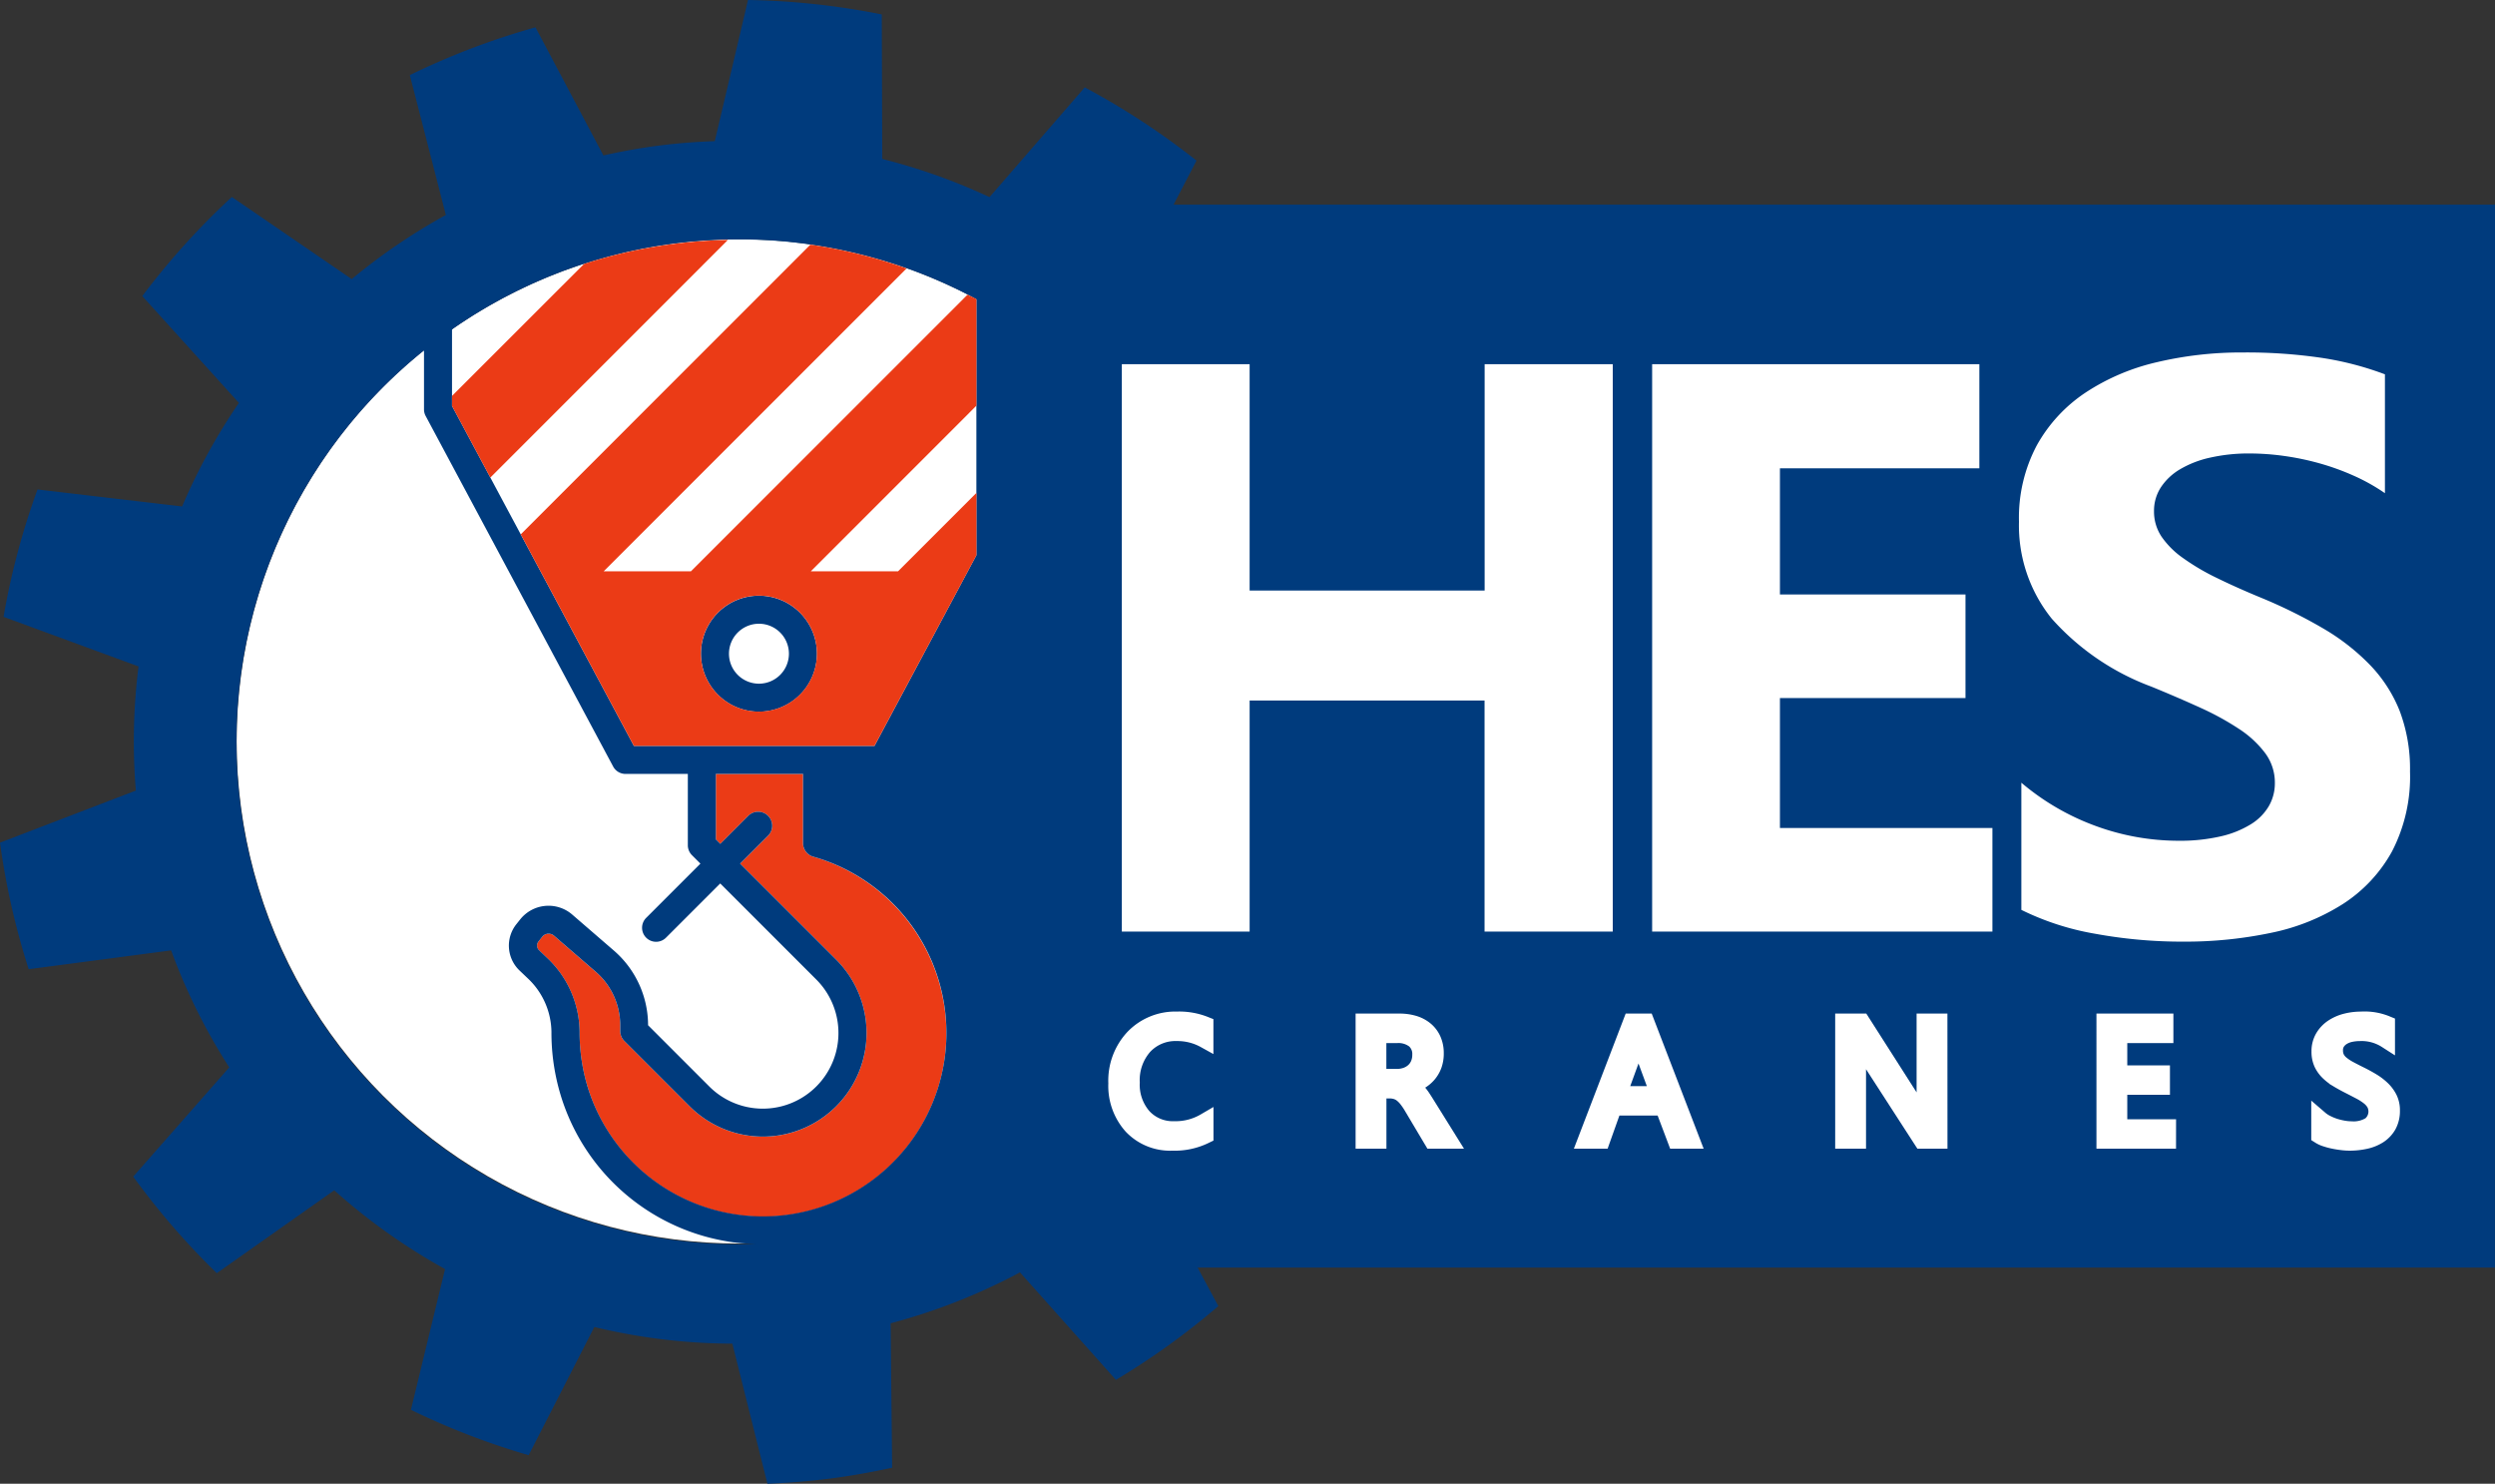 <svg id="Group_5" data-name="Group 5" xmlns="http://www.w3.org/2000/svg" width="146.933" height="87.382" viewBox="0 0 146.933 87.382">
  <rect x="0" y="0" width="146.933" height="87.382" fill="#333333" stroke="none"/>
  <circle id="Ellipse_1" data-name="Ellipse 1" cx="29.574" cy="29.574" r="29.574" transform="translate(13.937 14.086)" fill="#fff"/>
  <path id="Path_1" data-name="Path 1" d="M42.622,49.986l1.647-1.647a.825.825,0,0,1,1.167,1.168l-1.647,1.646,5.658,5.658a6.1,6.1,0,0,1-8.632,8.631l-3.848-3.848a.823.823,0,0,1-.241-.583v-.335a4.169,4.169,0,0,0-1.446-3.158L32.829,55.4a.477.477,0,0,0-.317-.118l-.045,0a.48.48,0,0,0-.334.181l-.215.27a.384.384,0,0,0,.03.522l.466.445a6.053,6.053,0,0,1,1.92,4.363,11.048,11.048,0,0,0,.481,3.269,10.8,10.8,0,0,0,21.12-3.21,10.839,10.839,0,0,0-7.842-10.379.826.826,0,0,1-.6-.794V45.87H42.36v3.853Z" transform="translate(-0.202 -0.292)" fill="#eb3b16"/>
  <path id="Path_2" data-name="Path 2" d="M43.205,38.734a1.764,1.764,0,1,0,1.765-1.765A1.766,1.766,0,0,0,43.205,38.734Z" transform="translate(-0.275 -0.235)" fill="#fff"/>
  <path id="Path_3" data-name="Path 3" d="M44.959,42.137a3.415,3.415,0,1,0-3.415-3.414A3.418,3.418,0,0,0,44.959,42.137Zm0-5.179a1.765,1.765,0,1,1-1.765,1.765A1.766,1.766,0,0,1,44.959,36.958Z" transform="translate(-0.264 -0.225)" fill="#003b7d"/>
  <path id="Path_4" data-name="Path 4" d="M146.933,12.051H69.114l1.349-2.593a43.988,43.988,0,0,0-6.581-4.313l-5.607,6.464a35.377,35.377,0,0,0-6.317-2.249L51.928.851A43.42,43.42,0,0,0,44.051,0L42.095,8.312c-1.093.039-2.194.121-3.3.263s-2.192.341-3.26.58l-4-7.547a43.4,43.4,0,0,0-7.4,2.815l2.122,8.239a35.4,35.4,0,0,0-5.544,3.774L13.654,11.6a43.826,43.826,0,0,0-5.275,5.837l5.69,6.29a35.545,35.545,0,0,0-3.345,6.1l-8.515-1a43.472,43.472,0,0,0-2,7.5l7.949,2.92A35.359,35.359,0,0,0,8,46.559L0,49.626a43.837,43.837,0,0,0,1.69,7.452l8.387-1.108a35.132,35.132,0,0,0,3.424,6.89L7.845,69.293a43.85,43.85,0,0,0,4.922,5.686L19.684,70.1a35.636,35.636,0,0,0,6.526,4.637L24.2,83.028A43.629,43.629,0,0,0,31.133,85.7L35,78.15a35.155,35.155,0,0,0,8.129.981l2.065,8.251c1.225-.055,2.455-.147,3.693-.306s2.452-.381,3.652-.638l-.089-8.506a35.219,35.219,0,0,0,7.617-3l5.65,6.331a43.558,43.558,0,0,0,6.032-4.344L70.529,74.65h76.4ZM36.764,61.3l3.848,3.848a6.1,6.1,0,1,0,8.632-8.631L43.586,50.86l1.647-1.646a.825.825,0,0,0-1.167-1.168L42.42,49.694l-.262-.262V45.578h5.135v4.079a.826.826,0,0,0,.6.794,10.792,10.792,0,0,1,4.175,18.487,10.8,10.8,0,0,1-17.453-4.9,11.048,11.048,0,0,1-.481-3.269,6.053,6.053,0,0,0-1.92-4.363l-.466-.445a.383.383,0,0,1-.03-.522l.215-.271a.481.481,0,0,1,.334-.18l.045,0a.477.477,0,0,1,.317.118l2.45,2.118a4.169,4.169,0,0,1,1.446,3.158v.335A.823.823,0,0,0,36.764,61.3Zm6.749-47.2A29.443,29.443,0,0,1,57.5,17.618V32.7L51.5,43.928H37.331L30.667,31.47l-1.792-3.349L26.62,23.906V19.4A29.441,29.441,0,0,1,43.513,14.1ZM13.925,43.69A29.523,29.523,0,0,1,24.97,20.641v3.472a.816.816,0,0,0,.1.389L36.109,45.142a.825.825,0,0,0,.727.436h3.671v4.2a.824.824,0,0,0,.241.583l.5.5-3.194,3.194a.825.825,0,1,0,1.167,1.167l3.194-3.193,5.657,5.657a4.453,4.453,0,0,1-6.3,6.3l-3.606-3.607a5.823,5.823,0,0,0-2.017-4.4l-2.449-2.117a2.134,2.134,0,0,0-3.067.285l-.213.268a2.025,2.025,0,0,0,.177,2.741l.47.448a4.4,4.4,0,0,1,1.408,3.162,12.709,12.709,0,0,0,.551,3.757A12.373,12.373,0,0,0,43.3,73.177c.4.052.8.064,1.2.077-.331.011-.661.025-.994.025A29.587,29.587,0,0,1,13.925,43.69Z" fill="#003b7d"/>
  <path id="Path_5" data-name="Path 5" d="M117.958,55H97.919V21.587h19.27v6.129H105.445v7.432h10.928v6.1H105.445V48.9h12.513Z" transform="translate(-0.623 -0.137)" fill="#fff"/>
  <g id="Group_1" data-name="Group 1" transform="translate(118.9 20.753)">
    <path id="Path_6" data-name="Path 6" d="M119.8,53.717V46.229a14.377,14.377,0,0,0,4.423,2.563,14.194,14.194,0,0,0,4.82.855,10.627,10.627,0,0,0,2.493-.258,5.841,5.841,0,0,0,1.779-.713,3.113,3.113,0,0,0,1.064-1.076,2.682,2.682,0,0,0,.351-1.345,2.91,2.91,0,0,0-.561-1.756,6.042,6.042,0,0,0-1.532-1.427,16.174,16.174,0,0,0-2.305-1.264q-1.334-.608-2.879-1.24a14.7,14.7,0,0,1-5.862-4,8.737,8.737,0,0,1-1.931-5.709,9.09,9.09,0,0,1,1.054-4.505,8.949,8.949,0,0,1,2.866-3.1,12.869,12.869,0,0,1,4.2-1.79,21.562,21.562,0,0,1,5.055-.573,30.411,30.411,0,0,1,4.645.316,18.341,18.341,0,0,1,3.732.971v7a11.349,11.349,0,0,0-1.837-1.029,14.536,14.536,0,0,0-2.048-.738,15.774,15.774,0,0,0-2.094-.432,14.858,14.858,0,0,0-1.977-.14,10.3,10.3,0,0,0-2.34.245,6,6,0,0,0-1.779.691,3.431,3.431,0,0,0-1.124,1.064,2.522,2.522,0,0,0-.4,1.392,2.652,2.652,0,0,0,.445,1.509A5.052,5.052,0,0,0,129.326,33a13.362,13.362,0,0,0,1.989,1.171q1.17.574,2.644,1.181a29.475,29.475,0,0,1,3.616,1.791,12.876,12.876,0,0,1,2.749,2.141A8.335,8.335,0,0,1,142.08,42a9.642,9.642,0,0,1,.609,3.569,9.56,9.56,0,0,1-1.065,4.715,8.638,8.638,0,0,1-2.89,3.089,12.534,12.534,0,0,1-4.247,1.7,24.572,24.572,0,0,1-5.113.515,28.425,28.425,0,0,1-5.253-.469A15.83,15.83,0,0,1,119.8,53.717Z" transform="translate(-119.661 -20.886)" fill="#fff"/>
  </g>
  <g id="Group_3" data-name="Group 3" transform="translate(66.066 21.45)">
    <g id="Group_2" data-name="Group 2">
      <path id="Path_7" data-name="Path 7" d="M95.4,55h-7.55V41.393H74.015V55H66.489V21.587h7.526V34.916h13.84V21.587H95.4Z" transform="translate(-66.489 -21.587)" fill="#fff"/>
    </g>
  </g>
  <g id="Group_4" data-name="Group 4" transform="translate(65.771 60.075)">
    <path id="Path_8" data-name="Path 8" d="M71.384,67.242a4.076,4.076,0,0,1-1.922.407,3.1,3.1,0,0,1-2.377-.956,3.525,3.525,0,0,1-.893-2.508,3.7,3.7,0,0,1,1-2.7,3.408,3.408,0,0,1,2.547-1.028,4.084,4.084,0,0,1,1.641.286v.868a3.328,3.328,0,0,0-1.649-.417,2.533,2.533,0,0,0-1.944.8,3.018,3.018,0,0,0-.744,2.139,2.872,2.872,0,0,0,.7,2.026,2.371,2.371,0,0,0,1.827.754,3.421,3.421,0,0,0,1.814-.466Z" transform="translate(-66.192 -60.459)" fill="#fff" stroke="#fff" stroke-width="1"/>
    <path id="Path_9" data-name="Path 9" d="M85.83,67.533h-.97L83.7,65.583a4.28,4.28,0,0,0-.311-.463,1.807,1.807,0,0,0-.308-.313,1.07,1.07,0,0,0-.34-.177,1.374,1.374,0,0,0-.409-.056h-.67v2.959h-.815V60.576h2.076a2.943,2.943,0,0,1,.843.114,1.894,1.894,0,0,1,.669.347,1.6,1.6,0,0,1,.444.58,1.912,1.912,0,0,1,.16.812,1.965,1.965,0,0,1-.108.668,1.757,1.757,0,0,1-.311.541,1.872,1.872,0,0,1-.485.405,2.51,2.51,0,0,1-.638.259v.02a1.474,1.474,0,0,1,.3.177,1.646,1.646,0,0,1,.244.235,2.856,2.856,0,0,1,.231.308c.077.115.161.248.255.4Zm-4.172-6.22v2.523h1.106a1.675,1.675,0,0,0,.565-.091,1.323,1.323,0,0,0,.449-.264,1.214,1.214,0,0,0,.3-.422,1.426,1.426,0,0,0,.106-.56,1.09,1.09,0,0,0-.362-.871,1.551,1.551,0,0,0-1.045-.313Z" transform="translate(-66.285 -60.46)" fill="#fff" stroke="#fff" stroke-width="1"/>
    <path id="Path_10" data-name="Path 10" d="M100.2,67.533h-.9l-.737-1.951h-2.95l-.694,1.951h-.907l2.668-6.957h.845ZM98.3,64.851l-1.092-2.964a2.967,2.967,0,0,1-.106-.466h-.02a2.5,2.5,0,0,1-.111.466l-1.082,2.964Z" transform="translate(-66.369 -60.46)" fill="#fff" stroke="#fff" stroke-width="1"/>
    <path id="Path_11" data-name="Path 11" d="M114.883,67.533h-1L110.3,61.988a2.285,2.285,0,0,1-.223-.436h-.029a7.356,7.356,0,0,1,.039.956v5.026h-.816V60.576h1.058l3.484,5.458c.145.227.238.383.281.466h.019a7.482,7.482,0,0,1-.048-1.023v-4.9h.815Z" transform="translate(-66.466 -60.46)" fill="#fff" stroke="#fff" stroke-width="1"/>
    <path id="Path_12" data-name="Path 12" d="M128.442,67.533h-3.687V60.576h3.531v.737H125.57v2.315h2.513v.732H125.57V66.8h2.873Z" transform="translate(-66.564 -60.46)" fill="#fff" stroke="#fff" stroke-width="1"/>
    <path id="Path_13" data-name="Path 13" d="M137.486,67.252v-.961a1.848,1.848,0,0,0,.4.262,3.3,3.3,0,0,0,.485.2,3.923,3.923,0,0,0,.513.123,2.879,2.879,0,0,0,.475.044,1.863,1.863,0,0,0,1.123-.279,1.044,1.044,0,0,0,.247-1.293,1.375,1.375,0,0,0-.342-.381,3.364,3.364,0,0,0-.517-.33q-.3-.158-.643-.333c-.242-.122-.469-.247-.679-.374A2.925,2.925,0,0,1,138,63.51a1.738,1.738,0,0,1-.367-.517,1.609,1.609,0,0,1-.133-.677,1.587,1.587,0,0,1,.209-.827,1.791,1.791,0,0,1,.549-.58,2.489,2.489,0,0,1,.773-.34,3.593,3.593,0,0,1,.886-.111,3.391,3.391,0,0,1,1.5.247v.917a2.71,2.71,0,0,0-1.581-.427,2.64,2.64,0,0,0-.535.056,1.511,1.511,0,0,0-.475.183,1.042,1.042,0,0,0-.34.325.86.86,0,0,0-.131.485,1.011,1.011,0,0,0,.1.461,1.121,1.121,0,0,0,.294.354,2.89,2.89,0,0,0,.473.311c.186.1.4.21.643.33s.485.252.708.388a3.257,3.257,0,0,1,.587.452,2.01,2.01,0,0,1,.4.547,1.534,1.534,0,0,1,.148.69,1.746,1.746,0,0,1-.2.87,1.671,1.671,0,0,1-.544.58,2.4,2.4,0,0,1-.789.322,4.3,4.3,0,0,1-.941.1,3.78,3.78,0,0,1-.407-.026c-.162-.019-.327-.044-.495-.078a3.857,3.857,0,0,1-.478-.126A1.489,1.489,0,0,1,137.486,67.252Z" transform="translate(-66.645 -60.459)" fill="#fff" stroke="#fff" stroke-width="1"/>
  </g>
  <path id="Path_14" data-name="Path 14" d="M44.959,35.308a3.415,3.415,0,1,0,3.414,3.415A3.419,3.419,0,0,0,44.959,35.308Z" transform="translate(-0.264 -0.225)" fill="none"/>
  <path id="Path_15" data-name="Path 15" d="M53.194,33.8l4.617-4.616V24.042L48.055,33.8Z" transform="translate(-0.306 -0.153)" fill="none"/>
  <path id="Path_16" data-name="Path 16" d="M26.79,19.5v3.912l7.774-7.773A29.511,29.511,0,0,0,26.79,19.5Z" transform="translate(-0.17 -0.099)" fill="none"/>
  <path id="Path_17" data-name="Path 17" d="M35.778,33.747h5.139l16.29-16.291a29.544,29.544,0,0,0-3.592-1.547Z" transform="translate(-0.228 -0.101)" fill="none"/>
  <path id="Path_18" data-name="Path 18" d="M57.834,32.909,51.828,44.137l6.006-11.228Z" transform="translate(-0.33 -0.209)" fill="none"/>
  <path id="Path_19" data-name="Path 19" d="M26.79,23.407V24l2.256,4.215L43.039,14.219a29.482,29.482,0,0,0-8.475,1.415Z" transform="translate(-0.17 -0.09)" fill="#eb3b16"/>
  <path id="Path_20" data-name="Path 20" d="M57.7,29.121l-4.616,4.616H47.946L57.7,23.981V17.71c-.172-.093-.352-.174-.526-.263L40.886,33.738H35.747L53.584,15.9a29.37,29.37,0,0,0-5.664-1.4L30.863,31.562,37.527,44.02H51.695L57.7,32.792ZM44.891,42a3.415,3.415,0,1,1,3.414-3.414A3.418,3.418,0,0,1,44.891,42Z" transform="translate(-0.196 -0.092)" fill="#eb3b16"/>
</svg>
